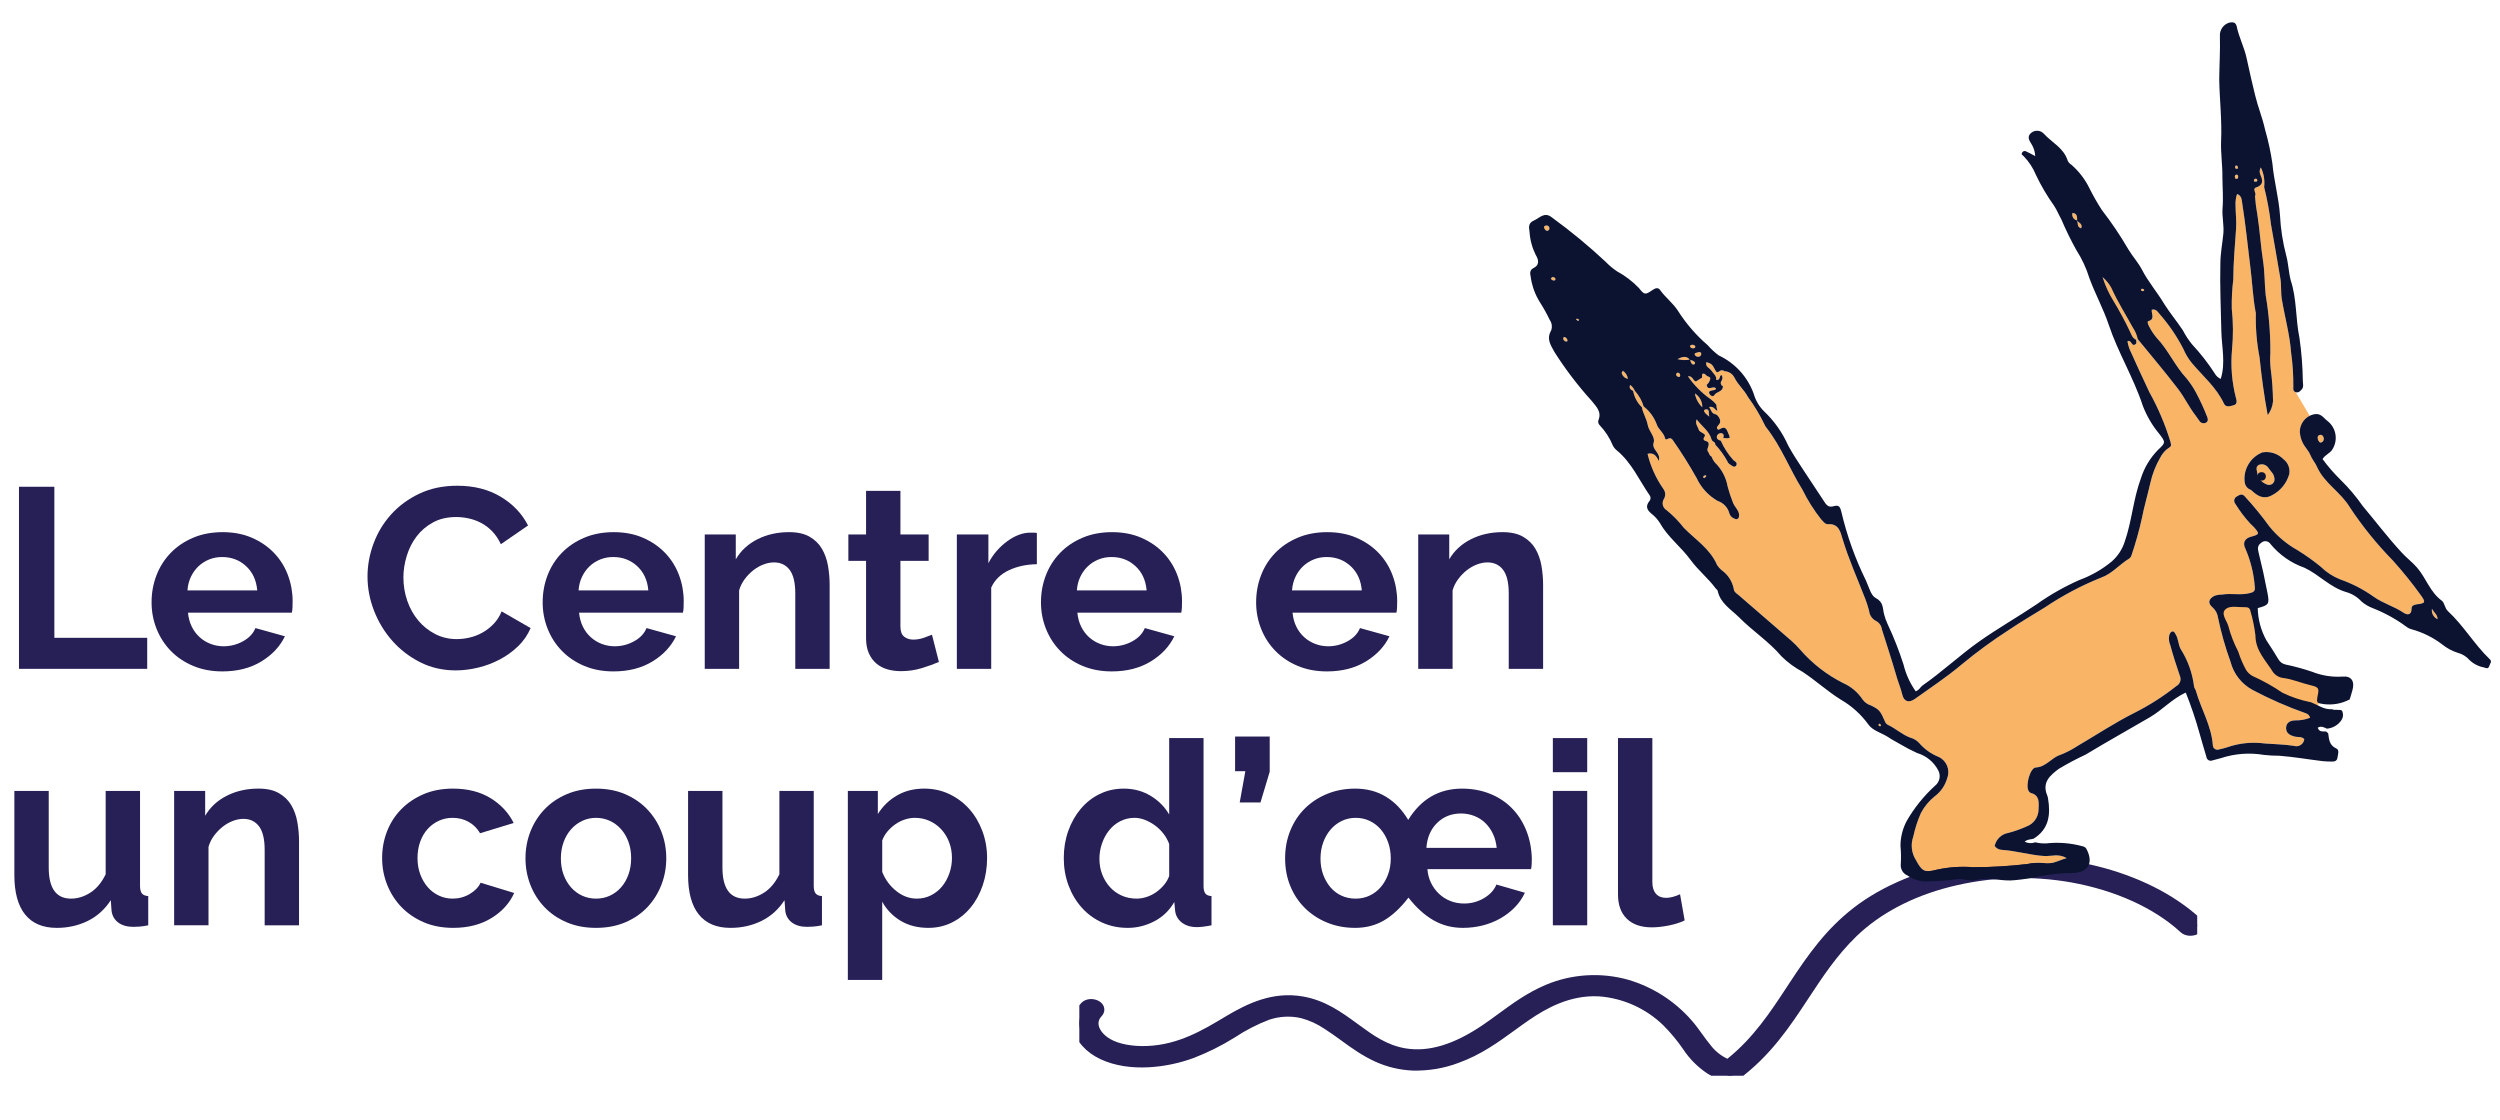 <?xml version="1.0" encoding="UTF-8"?>
<svg xmlns="http://www.w3.org/2000/svg" xmlns:xlink="http://www.w3.org/1999/xlink" id="Calque_1" version="1.1" viewBox="0 0 584.887 262.055">
  <!-- Generator: Adobe Illustrator 29.5.1, SVG Export Plug-In . SVG Version: 2.1.0 Build 141)  -->
  <defs>
    <style>
      .st0 {
        fill: none;
      }

      .st1 {
        fill: #0c1331;
      }

      .st2 {
        fill: #262057;
      }

      .st3 {
        isolation: isolate;
      }

      .st4 {
        clip-path: url(#clippath-1);
      }

      .st5 {
        fill: #f9b466;
      }

      .st6 {
        clip-path: url(#clippath);
      }
    </style>
    <clipPath id="clippath">
      <rect class="st0" x="252.513" y="201.95" width="261.537" height="49.717"></rect>
    </clipPath>
    <clipPath id="clippath-1">
      <rect class="st0" x="374.471" y="21.976" width="193.811" height="182.893" transform="translate(-13.292 125.941) rotate(-15.009)"></rect>
    </clipPath>
  </defs>
  <g id="Le_Centre_en_un_coup_d_œil" class="st3">
    <g class="st3">
      <path class="st2" d="M4.44,156.479v-42.6h8.28v35.34h21.72v7.26H4.44Z"></path>
      <path class="st2" d="M52.021,157.079c-2.52,0-4.8-.43-6.84-1.29-2.04-.859-3.78-2.029-5.22-3.51-1.44-1.479-2.55-3.199-3.33-5.16-.78-1.959-1.17-4.02-1.17-6.18,0-2.239.379-4.35,1.14-6.33.76-1.979,1.86-3.72,3.3-5.22s3.189-2.689,5.25-3.57c2.06-.879,4.37-1.32,6.93-1.32,2.56,0,4.85.441,6.87,1.32,2.02.881,3.74,2.061,5.16,3.54,1.419,1.48,2.5,3.201,3.24,5.16.74,1.96,1.11,4,1.11,6.12,0,.521-.01,1.02-.03,1.5-.021.479-.07.88-.15,1.2h-24.3c.12,1.24.42,2.34.9,3.3s1.1,1.78,1.86,2.46c.759.681,1.62,1.2,2.58,1.56.96.36,1.959.54,3,.54,1.599,0,3.11-.39,4.53-1.17,1.419-.78,2.39-1.81,2.91-3.09l6.9,1.92c-1.161,2.4-3.01,4.371-5.55,5.91-2.541,1.54-5.571,2.31-9.09,2.31ZM60.18,138.119c-.201-2.359-1.07-4.249-2.61-5.67-1.541-1.419-3.411-2.13-5.61-2.13-1.08,0-2.091.19-3.03.57-.94.381-1.77.91-2.49,1.59-.72.681-1.311,1.5-1.77,2.46-.46.96-.73,2.021-.81,3.18h16.32Z"></path>
      <path class="st2" d="M85.979,134.88c0-2.6.47-5.17,1.41-7.71.939-2.54,2.31-4.81,4.11-6.811,1.8-2,4-3.619,6.6-4.86,2.6-1.239,5.56-1.859,8.88-1.859,3.92,0,7.31.86,10.17,2.58,2.859,1.72,4.99,3.96,6.39,6.72l-6.36,4.38c-.561-1.2-1.24-2.21-2.04-3.03-.801-.819-1.66-1.47-2.58-1.949-.92-.48-1.88-.83-2.88-1.051-1-.219-1.98-.329-2.94-.329-2.081,0-3.891.42-5.43,1.26-1.54.84-2.82,1.93-3.84,3.27-1.02,1.341-1.791,2.86-2.31,4.561-.521,1.7-.78,3.39-.78,5.069,0,1.881.3,3.69.9,5.431.6,1.739,1.449,3.27,2.55,4.59,1.1,1.32,2.42,2.38,3.96,3.18,1.54.801,3.23,1.2,5.07,1.2.96,0,1.959-.12,3-.36,1.04-.239,2.029-.619,2.97-1.14.939-.52,1.81-1.189,2.61-2.01.8-.819,1.44-1.81,1.92-2.971l6.78,3.9c-.681,1.601-1.65,3.011-2.91,4.23-1.26,1.22-2.68,2.25-4.26,3.09-1.581.84-3.27,1.48-5.07,1.92-1.8.439-3.561.66-5.28.66-3.041,0-5.82-.64-8.34-1.92s-4.69-2.95-6.51-5.011c-1.82-2.06-3.24-4.399-4.26-7.02-1.02-2.619-1.53-5.289-1.53-8.01Z"></path>
      <path class="st2" d="M143.519,157.079c-2.52,0-4.8-.43-6.84-1.29-2.04-.859-3.78-2.029-5.22-3.51-1.44-1.479-2.55-3.199-3.33-5.16-.78-1.959-1.17-4.02-1.17-6.18,0-2.239.379-4.35,1.14-6.33.76-1.979,1.86-3.72,3.3-5.22s3.189-2.689,5.25-3.57c2.06-.879,4.37-1.32,6.93-1.32,2.56,0,4.85.441,6.87,1.32,2.02.881,3.74,2.061,5.16,3.54,1.419,1.48,2.5,3.201,3.24,5.16.74,1.96,1.11,4,1.11,6.12,0,.521-.01,1.02-.03,1.5-.021.479-.07.88-.15,1.2h-24.3c.12,1.24.42,2.34.9,3.3s1.1,1.78,1.86,2.46c.759.681,1.62,1.2,2.58,1.56.96.36,1.959.54,3,.54,1.599,0,3.11-.39,4.53-1.17,1.419-.78,2.39-1.81,2.91-3.09l6.9,1.92c-1.161,2.4-3.01,4.371-5.55,5.91-2.541,1.54-5.571,2.31-9.09,2.31ZM151.679,138.119c-.201-2.359-1.07-4.249-2.61-5.67-1.541-1.419-3.411-2.13-5.61-2.13-1.08,0-2.091.19-3.03.57-.94.381-1.77.91-2.49,1.59-.72.681-1.311,1.5-1.77,2.46-.46.96-.73,2.021-.81,3.18h16.32Z"></path>
      <path class="st2" d="M194.099,156.479h-8.04v-17.64c0-2.521-.44-4.359-1.32-5.521-.88-1.159-2.1-1.74-3.66-1.74-.8,0-1.62.161-2.46.48-.84.32-1.63.771-2.37,1.35-.74.581-1.41,1.271-2.01,2.07-.6.801-1.041,1.68-1.32,2.64v18.36h-8.04v-31.44h7.26v5.82c1.16-2,2.84-3.56,5.04-4.68,2.199-1.119,4.68-1.681,7.44-1.681,1.959,0,3.56.36,4.8,1.08,1.239.721,2.199,1.661,2.88,2.82.68,1.161,1.149,2.48,1.41,3.96.259,1.48.39,2.98.39,4.5v19.62Z"></path>
      <path class="st2" d="M219.659,154.859c-1.08.48-2.4.96-3.96,1.44-1.56.479-3.201.72-4.92.72-1.121,0-2.17-.141-3.15-.42-.981-.279-1.84-.729-2.58-1.351-.741-.619-1.331-1.419-1.77-2.399-.441-.979-.66-2.17-.66-3.57v-18.06h-4.14v-6.181h4.14v-10.199h8.04v10.199h6.6v6.181h-6.6v15.359c0,1.121.29,1.911.87,2.37.579.461,1.29.69,2.13.69s1.659-.14,2.46-.42c.8-.279,1.44-.52,1.92-.721l1.62,6.36Z"></path>
      <path class="st2" d="M242.578,131.999c-2.44.041-4.62.511-6.54,1.41-1.92.9-3.3,2.25-4.14,4.051v19.02h-8.04v-31.44h7.38v6.721c.56-1.08,1.22-2.05,1.98-2.91.759-.859,1.58-1.609,2.46-2.25.879-.64,1.77-1.13,2.67-1.47s1.77-.511,2.61-.511h.99c.219,0,.429.021.63.061v7.319Z"></path>
      <path class="st2" d="M260.099,157.079c-2.52,0-4.8-.43-6.84-1.29-2.04-.859-3.78-2.029-5.22-3.51-1.44-1.479-2.55-3.199-3.33-5.16-.78-1.959-1.17-4.02-1.17-6.18,0-2.239.379-4.35,1.14-6.33.76-1.979,1.86-3.72,3.3-5.22s3.189-2.689,5.25-3.57c2.06-.879,4.37-1.32,6.93-1.32,2.56,0,4.85.441,6.87,1.32,2.02.881,3.74,2.061,5.16,3.54,1.419,1.48,2.5,3.201,3.24,5.16.74,1.96,1.11,4,1.11,6.12,0,.521-.01,1.02-.03,1.5-.021.479-.07.88-.15,1.2h-24.3c.12,1.24.42,2.34.9,3.3s1.1,1.78,1.86,2.46c.759.681,1.62,1.2,2.58,1.56.96.36,1.959.54,3,.54,1.599,0,3.11-.39,4.53-1.17,1.419-.78,2.39-1.81,2.91-3.09l6.9,1.92c-1.161,2.4-3.01,4.371-5.55,5.91-2.541,1.54-5.571,2.31-9.09,2.31ZM268.258,138.119c-.201-2.359-1.07-4.249-2.61-5.67-1.541-1.419-3.411-2.13-5.61-2.13-1.08,0-2.091.19-3.03.57-.94.381-1.77.91-2.49,1.59-.72.681-1.311,1.5-1.77,2.46-.46.96-.73,2.021-.81,3.18h16.32Z"></path>
      <path class="st2" d="M310.438,157.079c-2.52,0-4.8-.43-6.84-1.29-2.04-.859-3.78-2.029-5.22-3.51-1.44-1.479-2.55-3.199-3.33-5.16-.78-1.959-1.17-4.02-1.17-6.18,0-2.239.379-4.35,1.14-6.33.76-1.979,1.86-3.72,3.3-5.22s3.189-2.689,5.25-3.57c2.06-.879,4.37-1.32,6.93-1.32,2.56,0,4.85.441,6.87,1.32,2.02.881,3.74,2.061,5.16,3.54,1.419,1.48,2.5,3.201,3.24,5.16.74,1.96,1.11,4,1.11,6.12,0,.521-.01,1.02-.03,1.5-.021.479-.07.88-.15,1.2h-24.3c.12,1.24.42,2.34.9,3.3s1.1,1.78,1.86,2.46c.759.681,1.62,1.2,2.58,1.56.96.36,1.959.54,3,.54,1.599,0,3.11-.39,4.53-1.17,1.419-.78,2.39-1.81,2.91-3.09l6.9,1.92c-1.161,2.4-3.01,4.371-5.55,5.91-2.541,1.54-5.571,2.31-9.09,2.31ZM318.598,138.119c-.201-2.359-1.07-4.249-2.61-5.67-1.541-1.419-3.411-2.13-5.61-2.13-1.08,0-2.091.19-3.03.57-.94.381-1.77.91-2.49,1.59-.72.681-1.311,1.5-1.77,2.46-.46.96-.73,2.021-.81,3.18h16.32Z"></path>
      <path class="st2" d="M361.018,156.479h-8.04v-17.64c0-2.521-.44-4.359-1.32-5.521-.88-1.159-2.1-1.74-3.66-1.74-.8,0-1.62.161-2.46.48-.84.32-1.63.771-2.37,1.35-.74.581-1.41,1.271-2.01,2.07-.6.801-1.041,1.68-1.32,2.64v18.36h-8.04v-31.44h7.26v5.82c1.16-2,2.84-3.56,5.04-4.68,2.199-1.119,4.68-1.681,7.44-1.681,1.959,0,3.56.36,4.8,1.08,1.239.721,2.199,1.661,2.88,2.82.68,1.161,1.149,2.48,1.41,3.96.259,1.48.39,2.98.39,4.5v19.62Z"></path>
    </g>
    <g class="st3">
      <path class="st2" d="M13.26,217.079c-3.24,0-5.7-1.039-7.38-3.119-1.68-2.08-2.52-5.16-2.52-9.24v-19.681h8.04v17.94c0,4.84,1.74,7.26,5.22,7.26,1.56,0,3.069-.47,4.53-1.41,1.46-.939,2.649-2.369,3.57-4.29v-19.5h8.04v22.2c0,.84.15,1.44.45,1.8.3.36.79.562,1.47.601v6.84c-.801.159-1.47.26-2.01.3s-1.03.061-1.47.061c-1.44,0-2.61-.33-3.51-.99s-1.431-1.569-1.59-2.73l-.18-2.52c-1.4,2.16-3.201,3.78-5.4,4.86-2.2,1.079-4.62,1.619-7.26,1.619Z"></path>
      <path class="st2" d="M69.959,216.479h-8.04v-17.64c0-2.521-.44-4.359-1.32-5.521-.88-1.159-2.1-1.74-3.66-1.74-.8,0-1.62.161-2.46.48-.84.32-1.63.771-2.37,1.35-.74.581-1.41,1.271-2.01,2.07-.6.801-1.041,1.68-1.32,2.64v18.36h-8.04v-31.44h7.26v5.82c1.16-2,2.84-3.56,5.04-4.68,2.199-1.119,4.68-1.681,7.44-1.681,1.959,0,3.56.36,4.8,1.08,1.239.721,2.199,1.661,2.88,2.82.68,1.161,1.149,2.48,1.41,3.96.259,1.48.39,2.98.39,4.5v19.62Z"></path>
      <path class="st2" d="M89.399,200.76c0-2.199.379-4.28,1.14-6.24.76-1.959,1.86-3.68,3.3-5.16,1.44-1.479,3.18-2.659,5.22-3.54,2.04-.879,4.34-1.32,6.9-1.32,3.439,0,6.369.741,8.79,2.221,2.42,1.48,4.23,3.42,5.43,5.819l-7.86,2.4c-.681-1.159-1.581-2.05-2.7-2.67-1.12-.62-2.36-.93-3.72-.93-1.161,0-2.241.23-3.24.689-1.0.461-1.87,1.101-2.61,1.92-.741.82-1.32,1.811-1.74,2.971s-.63,2.439-.63,3.84.219,2.68.66,3.84c.439,1.16,1.029,2.16,1.77,3,.74.84,1.609,1.49,2.61,1.95 1.0.46,2.06.689,3.18.689,1.44,0,2.769-.359,3.99-1.08,1.22-.72,2.07-1.599,2.55-2.64l7.86,2.4c-1.08,2.399-2.86,4.36-5.34,5.88-2.481,1.521-5.46,2.279-8.94,2.279-2.56,0-4.86-.44-6.9-1.319-2.04-.88-3.78-2.07-5.22-3.57s-2.55-3.24-3.33-5.22c-.78-1.98-1.17-4.05-1.17-6.21Z"></path>
      <path class="st2" d="M139.439,217.079c-2.561,0-4.86-.44-6.9-1.319-2.04-.88-3.771-2.07-5.19-3.57-1.42-1.5-2.51-3.229-3.27-5.19-.76-1.959-1.14-4.02-1.14-6.18,0-2.199.379-4.279,1.14-6.24.76-1.959,1.85-3.689,3.27-5.189,1.419-1.5,3.15-2.689,5.19-3.57,2.04-.879,4.34-1.32,6.9-1.32,2.559,0,4.85.441,6.87,1.32,2.02.881,3.74,2.07,5.16,3.57,1.419,1.5,2.51,3.23,3.27,5.189.759,1.961,1.14,4.041,1.14,6.24,0,2.16-.381,4.221-1.14,6.18-.76,1.961-1.84,3.69-3.24,5.19-1.401,1.5-3.12,2.69-5.16,3.57-2.04.879-4.341,1.319-6.9,1.319ZM131.219,200.819c0,1.4.21,2.67.63,3.811.42,1.14 1,2.13,1.74,2.97.74.84,1.609,1.49,2.61,1.95 1.0.46,2.08.689,3.24.689,1.16,0,2.24-.229,3.24-.689 1-.46,1.87-1.11,2.61-1.95.74-.84,1.32-1.84,1.74-3s.63-2.439.63-3.84c0-1.359-.21-2.62-.63-3.78s-1-2.16-1.74-3c-.74-.84-1.61-1.489-2.61-1.95-1-.459-2.08-.689-3.24-.689-1.161,0-2.241.239-3.24.72-1.0.479-1.87,1.14-2.61,1.979-.741.841-1.32,1.841-1.74,3-.42,1.161-.63,2.421-.63,3.78Z"></path>
      <path class="st2" d="M170.878,217.079c-3.24,0-5.7-1.039-7.38-3.119-1.68-2.08-2.52-5.16-2.52-9.24v-19.681h8.04v17.94c0,4.84,1.74,7.26,5.22,7.26,1.56,0,3.069-.47,4.53-1.41,1.46-.939,2.649-2.369,3.57-4.29v-19.5h8.04v22.2c0,.84.15,1.44.45,1.8.3.36.79.562,1.47.601v6.84c-.801.159-1.47.26-2.01.3s-1.03.061-1.47.061c-1.44,0-2.61-.33-3.51-.99s-1.431-1.569-1.59-2.73l-.18-2.52c-1.4,2.16-3.201,3.78-5.4,4.86-2.2,1.079-4.62,1.619-7.26,1.619Z"></path>
      <path class="st2" d="M217.198,217.079c-2.48,0-4.641-.55-6.48-1.649-1.84-1.1-3.28-2.59-4.32-4.47v18.3h-8.04v-44.221h7.02v5.4c1.16-1.839,2.66-3.29,4.5-4.35,1.839-1.06,3.96-1.591,6.36-1.591,2.12,0,4.08.431,5.88,1.29,1.8.861,3.35,2.021,4.65,3.48,1.299,1.461,2.319,3.18,3.06,5.16.74,1.979,1.11,4.07,1.11,6.27,0,2.28-.34,4.421-1.02,6.42-.681,2.001-1.63,3.741-2.85,5.221-1.221,1.479-2.67,2.64-4.35,3.479s-3.521,1.26-5.52,1.26ZM214.498,210.239c1.2,0,2.31-.26,3.33-.779s1.89-1.22,2.61-2.101c.72-.879,1.279-1.899,1.68-3.06.399-1.16.6-2.36.6-3.601,0-1.319-.22-2.55-.66-3.689-.44-1.141-1.05-2.13-1.83-2.971-.78-.84-1.7-1.5-2.76-1.979-1.061-.48-2.21-.72-3.45-.72-.76,0-1.54.13-2.34.39-.801.261-1.541.63-2.22,1.11-.68.479-1.29,1.04-1.83,1.68-.54.641-.951,1.341-1.23,2.1v7.38c.72,1.801,1.819,3.291,3.3,4.471,1.479,1.18,3.08,1.77,4.8,1.77Z"></path>
      <path class="st2" d="M263.817,217.079c-2.16,0-4.161-.42-6-1.26-1.84-.84-3.42-2-4.74-3.479s-2.35-3.21-3.09-5.19c-.741-1.979-1.11-4.11-1.11-6.39,0-2.28.35-4.4,1.05-6.36.699-1.959,1.669-3.68,2.91-5.16,1.239-1.479,2.72-2.64,4.44-3.479,1.719-.84,3.6-1.261,5.64-1.261,2.32,0,4.41.562,6.27,1.681,1.86,1.12,3.31,2.58,4.35,4.38v-17.88h8.04v34.56c0,.84.14,1.44.42,1.8.279.36.759.562,1.44.601v6.84c-1.4.279-2.541.42-3.42.42-1.44,0-2.62-.36-3.54-1.08-.92-.72-1.44-1.659-1.56-2.82l-.18-1.979c-1.161,2.001-2.73,3.51-4.71,4.53-1.98,1.02-4.05,1.529-6.21,1.529ZM265.917,210.239c.76,0,1.54-.129,2.34-.39.8-.26,1.539-.63,2.22-1.11.68-.479,1.29-1.039,1.83-1.68.54-.64.95-1.34,1.23-2.1v-7.5c-.32-.88-.771-1.689-1.35-2.431-.58-.739-1.24-1.38-1.98-1.92-.74-.54-1.521-.97-2.34-1.29-.82-.319-1.63-.479-2.43-.479-1.2,0-2.31.261-3.33.779-1.02.521-1.89,1.23-2.61,2.13-.72.9-1.28,1.931-1.68,3.091-.4,1.16-.6,2.36-.6,3.6,0,1.32.219,2.541.66,3.66.439,1.12,1.04,2.1,1.8,2.939.759.841,1.669,1.5,2.73,1.98,1.06.479,2.229.72,3.51.72Z"></path>
      <path class="st2" d="M290.036,187.739l1.32-7.319h-2.4v-8.101h8.1v8.22l-2.16,7.2h-4.86Z"></path>
      <path class="st2" d="M317.037,217.079c-2.361,0-4.541-.41-6.54-1.229-2-.819-3.73-1.95-5.19-3.39-1.461-1.44-2.601-3.15-3.42-5.131-.82-1.979-1.23-4.149-1.23-6.51,0-2.359.41-4.539,1.23-6.54.819-1.999,1.959-3.72,3.42-5.16,1.459-1.439,3.189-2.569,5.19-3.39,2-.819,4.179-1.23,6.54-1.23,2.72,0,5.12.631,7.2,1.891,2.08,1.26,3.82,3.07,5.22,5.43,3-4.88,7.2-7.32,12.6-7.32,2.319,0,4.47.391,6.45,1.171,1.98.779,3.69,1.89,5.13,3.329,1.44,1.44,2.569,3.161,3.39,5.16.819,2.001,1.27,4.2,1.35,6.601,0,.44-.01.899-.03,1.38-.021.479-.07.88-.15,1.2h-24.24c.08,1.16.36,2.229.84,3.21s1.1,1.83,1.86,2.55c.759.72,1.64,1.28,2.64,1.68 1.0.4,2.08.601,3.24.601,1.68,0,3.229-.42,4.65-1.261,1.419-.84,2.39-1.899,2.91-3.18l6.66,1.92c-.6,1.28-1.39,2.421-2.37,3.42-.981,1.001-2.1,1.86-3.36,2.58-1.26.72-2.64,1.271-4.14,1.65s-3.051.569-4.65.569c-2.52,0-4.82-.6-6.9-1.8-2.08-1.2-4.02-2.96-5.82-5.28-1.84,2.4-3.75,4.181-5.73,5.341-1.98,1.159-4.23,1.739-6.75,1.739ZM317.157,210.239c1.2,0,2.299-.24,3.3-.72 1-.48,1.86-1.14,2.58-1.98.72-.84,1.29-1.829,1.71-2.97.42-1.14.63-2.39.63-3.75,0-1.359-.21-2.619-.63-3.78-.42-1.159-.99-2.159-1.71-3-.72-.84-1.581-1.5-2.58-1.979-1-.48-2.1-.72-3.3-.72-1.161,0-2.241.239-3.24.72-1.0.479-1.87,1.15-2.61,2.01-.741.86-1.32,1.87-1.74,3.03s-.63,2.421-.63,3.78c0,1.36.21,2.609.63,3.75.42,1.14.99,2.13,1.71,2.97.72.84,1.58,1.49,2.58,1.95 1.0.46,2.1.689,3.3.689ZM350.157,198.359c-.12-1.2-.411-2.289-.87-3.27-.46-.98-1.061-1.83-1.8-2.551-.74-.72-1.6-1.269-2.58-1.649-.981-.38-2.01-.57-3.09-.57-2.24,0-4.11.741-5.61,2.22-1.5,1.48-2.331,3.421-2.49,5.82h16.44Z"></path>
      <path class="st2" d="M363.296,180.659v-7.979h8.04v7.979h-8.04ZM363.296,216.479v-31.44h8.04v31.44h-8.04Z"></path>
      <path class="st2" d="M378.535,172.68h8.04v33.72c0,1.161.279,2.061.84,2.7.56.641,1.359.96,2.4.96.48,0,1.01-.08,1.59-.24.579-.159,1.129-.359,1.65-.6l1.08,6.12c-1.08.52-2.34.92-3.78,1.199-1.44.28-2.74.421-3.9.421-2.52,0-4.47-.67-5.85-2.011-1.38-1.34-2.07-3.249-2.07-5.729v-36.54Z"></path>
    </g>
  </g>
  <g id="Groupe_68">
    <g class="st6">
      <g id="Groupe_67">
        <g id="Tracé_117">
          <path class="st2" d="M254.043,235.711c-3.317,3.609-.913,8.416,4.07,10.739,6.124,2.861,14.423,1.952,20.586-.317,3.243-1.252,6.362-2.806,9.314-4.642,2.65-1.765,5.491-3.223,8.469-4.348,2.677-.897,5.551-1.033,8.301-.393,2.115.565,4.119,1.481,5.93,2.71,3.937,2.506,7.173,5.518,11.719,7.579,2.565,1.155,5.327,1.809,8.137,1.928,3.498.091,6.98-.503,10.25-1.748,6.539-2.392,10.994-6.344,16.1-9.836,4.609-3.149,10.253-6.126,17.237-5.781,6.037.441,11.725,3.002,16.057,7.23,1.796,1.796,3.42,3.757,4.85,5.856,1.394,2.102,3.201,3.898,5.31,5.281,1.239.735,2.575,1.29,3.969,1.651.502.106,1.025.014,1.46-.257,13.008-9.6,16.6-22.829,27.421-33.335,5.572-5.41,13.362-9.638,22.584-11.983,9.492-2.4,19.385-2.767,29.029-1.076,10.473,1.885,19.969,6.155,26.344,12.025,1.122,1.033,3.726.035,2.59-1.01-12.044-11.089-33.513-16.443-53.454-13-9.916,1.713-19.08,5.422-25.759,10.616-6.468,5.031-10.623,11.09-14.584,17.106-4.436,6.74-8.8,13.713-16.293,19.24l1.46-.257c-2.457-.738-4.615-2.241-6.158-4.291-1.568-1.887-2.762-3.9-4.414-5.759-3.728-4.24-8.575-7.343-13.987-8.953-6.09-1.733-12.588-1.332-18.419,1.136-5.747,2.451-9.8,6.116-14.535,9.309-4.8,3.239-11.724,6.83-19.024,5.624-5.052-.835-8.675-3.677-12.05-6.127-3.351-2.432-7.01-5.155-11.991-6.017-6.761-1.171-12.435,1.712-17.171,4.558-5.359,3.221-11.358,6.747-18.928,7.048-3.305.132-6.89-.335-9.454-1.819-2.174-1.257-3.547-3.163-3.511-5.092.042-.974.447-1.896,1.135-2.586,1.012-1.1-1.581-2.107-2.59-1.01"></path>
          <path class="st2" d="M404.757,253.164c-.241,0-.484-.025-.725-.076-1.598-.412-3.064-1.022-4.424-1.829-2.35-1.538-4.28-3.458-5.795-5.742-1.364-2.002-2.936-3.899-4.661-5.624-4.06-3.962-9.43-6.38-15.106-6.795-6.773-.332-12.26,2.776-16.281,5.523-1.176.805-2.318,1.634-3.459,2.463-3.814,2.771-7.758,5.636-12.972,7.543-3.452,1.314-7.097,1.927-10.804,1.838-3.039-.128-5.962-.821-8.714-2.06-3.106-1.408-5.617-3.231-8.044-4.994-1.246-.905-2.533-1.84-3.865-2.687-1.713-1.162-3.555-2.003-5.512-2.526-2.432-.565-5.022-.443-7.437.366-2.813,1.063-5.561,2.474-8.114,4.174-3.065,1.907-6.284,3.511-9.605,4.792-6.055,2.229-14.934,3.466-21.761.277-3.399-1.585-5.768-4.237-6.334-7.095-.427-2.157.21-4.294,1.794-6.018l.042.039-.042-.04c.738-.805,1.95-1.135,3.161-.866,1.088.244,1.899.903,2.168,1.764.232.742.039,1.523-.531,2.143-.466.469-.714,1.034-.74,1.635-.023,1.287,1.035,2.729,2.763,3.729,2.018,1.167,5.171,1.755,8.643,1.618,7.329-.291,13.112-3.768,18.215-6.834,5.303-3.186,11.177-5.969,18.2-4.75,5.208.902,9.02,3.669,12.382,6.111l.894.651c3.136,2.29,6.379,4.657,10.753,5.38,5.382.889,11.25-.873,17.94-5.387,1.318-.89,2.616-1.839,3.87-2.758,3.264-2.391,6.64-4.863,10.916-6.687,6.127-2.594,13.021-3.019,19.418-1.199,5.706,1.697,10.784,4.948,14.703,9.406.955,1.074,1.761,2.193,2.541,3.276.632.877,1.229,1.706,1.901,2.515,1.083,1.437,2.439,2.538,3.997,3.265,6.107-4.905,10.059-10.926,13.889-16.761l.698-1.062c4.33-6.576,8.441-12.429,14.916-17.465,6.764-5.26,16.149-9.135,26.425-10.91,20.249-3.497,42.24,1.878,54.726,13.375.621.572.882,1.325.716,2.068-.186.83-.867,1.485-1.87,1.799-1.251.393-2.614.137-3.468-.65-6.134-5.647-15.223-9.786-25.594-11.652-9.49-1.664-19.046-1.31-28.396,1.054-8.822,2.244-16.398,6.257-21.907,11.605-4.569,4.437-7.908,9.51-11.137,14.417-4.351,6.611-8.85,13.448-16.438,19.048l-.098.066c-.559.348-1.193.527-1.838.527Z"></path>
        </g>
      </g>
    </g>
  </g>
  <g id="Groupe_23">
    <g id="Tracé_70">
      <path class="st5" d="M526.027,140.517l3.1,11.564,3.905,4.291,10.725,4.705-2.023,5.616-14.936-6.584-3.443-5.457-4.396-13.186,7.067-.948Z"></path>
    </g>
    <g id="Groupe_22">
      <g class="st4">
        <g id="Groupe_21">
          <g id="Tracé_71">
            <path class="st5" d="M396.431,85.177c-.337.321-.629-.053-.819-.321-.076-.212-.13-.432-.161-.656.212.067.42.139.623.223.333.161.692.433.357.753"></path>
          </g>
          <g id="Tracé_72">
            <path class="st5" d="M396.361,81.451c-.32.112-.675.015-.894-.244l-.025-.05c-.043-.161-.082-.306.115-.396.307-.18.696-.137.955.108.141.12.157.332.037.472-.049.057-.115.096-.188.111"></path>
          </g>
          <g id="Tracé_73">
            <path class="st5" d="M395.311,84.131c-.95.179-1.929.143-2.863-.105,1.344-.704,2.142-.711,2.863.105"></path>
          </g>
          <g id="Tracé_74">
            <path class="st5" d="M523.635,41.284c.028.243-.036.511-.311.568s-.409-.085-.441-.347l-.015-.056c-.077-.244.059-.505.304-.582l.021-.006c.276-.054.414.179.441.422"></path>
          </g>
          <g id="Tracé_75">
            <path class="st5" d="M501.456,68.068c-.107.106-.285.018-.447-.016l-.014-.053c-.114-.109-.118-.289-.009-.403 0-0.0 0-0.0.001-.001.009-.009.019-.018.029-.025.151-.043.314-.016.442.074.117.017.198.125.181.242-.014.094-.088.168-.183.181"></path>
          </g>
          <g id="Tracé_76">
            <path class="st5" d="M397.563,83.426l-.026.007c-.355.105-.738-.024-.956-.322-.362-.524.245-.528.495-.633s.758-.203.916.102c.116.351-.075.729-.426.845-.001 0-.002.001-.003.001"></path>
          </g>
          <g id="Tracé_77">
            <path class="st5" d="M392.986,88.128c-.14.123-.592.024-.781-.253l-.017-.062c-.113-.208-.036-.468.172-.58 0-0.0 0-0.0 0-0l.033-.016c.231-.084.489.024.591.247.139.199.14.465.001.664"></path>
          </g>
          <g id="Tracé_78">
            <path class="st5" d="M542.579,101.805c.338-.176.755-.045.931.293.029.055.05.113.063.174.226.427.063.957-.364,1.184-.048.025-.099.046-.151.063-.432.116-.554-.296-.734-.584-.106-.397-.232-.864.255-1.13"></path>
          </g>
          <g id="Tracé_79">
            <path class="st5" d="M485.989,51.623c.37.542,1.364.767.905,1.794-.949-.279-.748-1.121-.905-1.794"></path>
          </g>
          <g id="Tracé_80">
            <path class="st5" d="M484.837,50.013c.012-.069.028-.137.049-.204,1.132.136,1.076.969,1.074,1.75-.735-.12-1.236-.81-1.123-1.546"></path>
          </g>
          <g id="Tracé_81">
            <path class="st5" d="M523.428,39.526c-.126-.039-.256-.067-.387-.083h0c-.223-.251-.13-.483.028-.721.126-.016.254.018.355.095.197.194.199.511.005.707-0.0 0-.001.001-.001.001"></path>
          </g>
          <g id="Tracé_82">
            <path class="st5" d="M399.141,111.508c-.118.125-.251.235-.396.328l.003.011c-.18.048-.343-.199-.255-.375.091-.145.241-.243.411-.266.232-.062.354.098.236.302"></path>
          </g>
          <g id="Tracé_83">
            <path class="st5" d="M570.285,144.866c-.944-.42-1.486-1.423-1.319-2.442.565,1.025,1.307,1.346,1.319,2.442"></path>
          </g>
          <g id="Tracé_84">
            <path class="st5" d="M379.679,86.734c.637.444,1.062,1.132,1.174,1.901-.733-.143-1.31-.71-1.465-1.44.118-.137.214-.292.285-.459l.006-.002Z"></path>
          </g>
          <g id="Tracé_85">
            <path class="st5" d="M361.595,52.798c.328-.135.703.021.838.349.044.108.059.226.041.342-.005.27-.214.493-.484.513-.424-.001-.572-.33-.711-.638-.106-.176-.049-.405.127-.511.056-.034.12-.052.185-.053"></path>
          </g>
          <g id="Tracé_86">
            <path class="st5" d="M369.062,74.574c.12.083.262.151.412.238l-.267.302-.523-.438c.124-.033.259-.184.379-.102"></path>
          </g>
          <g id="Tracé_87">
            <path class="st5" d="M363.105,64.868c.291-.131.633-.001.764.29.013.031.024.062.033.095.048.18-.132.228-.203.402l-.015-.054c-.337.072-.681-.09-.839-.396,0,0,.145-.292.26-.337"></path>
          </g>
          <g id="Tracé_88">
            <path class="st5" d="M365.874,78.828c.352.027.658.252.791.579.063.234.145.54-.271.498-.349-.048-.625-.319-.68-.667h0c.057-.15.115-.396.161-.409"></path>
          </g>
          <g id="Tracé_89">
            <path class="st5" d="M527.827,42.537l-.015-.054c-.145.039-.424-.001-.462-.069-.103-.213-.015-.469.198-.572.148-.072.324-.053.453.05.214.291.096.495-.175.645"></path>
          </g>
          <g id="Tracé_90">
            <path class="st5" d="M399.13,95.775c.898-.105.546.818.783,1.7-.45-.381-.659-.517-.822-.687-.163-.17-.865-.907.039-1.014"></path>
          </g>
          <g id="Tracé_91">
            <path class="st5" d="M398.257,95.276c-.91-.866-1.519-2-1.737-3.237,1.108.699,1.767,1.928,1.737,3.237"></path>
          </g>
          <g id="Tracé_92">
            <path class="st5" d="M528.473,108.753c.84-.329,1.796-.008,2.267.762.521.786,1.333,1.377,1.371,2.449.122.689-.338,1.347-1.027,1.468-.206.036-.418.021-.616-.044-1.118-.355-1.985-1.243-2.314-2.369-.027-.745-.662-1.751.324-2.267"></path>
          </g>
          <g id="Tracé_93">
            <path class="st5" d="M381.372,90.055c.484.363.866.845,1.108,1.4.944,1.046,1.646,2.287,2.055,3.635,1.366,1.067,2.414,2.487,3.029,4.107.333,1.24,1.689,1.985,1.972,3.329.241.899,1.006-.713,1.815.44,2.011,2.87,3.876,5.84,5.588,8.899,1.047,2.257,2.777,4.128,4.944,5.349,1.341.448,2.363,1.548,2.711,2.919.188.604.669,1.07,1.279,1.239.32.247.597.057.87-.151.591-1.608-.996-2.491-1.367-3.799-.459-1.157-.85-2.341-1.172-3.544-.378-2.192-1.453-4.204-3.064-5.738-.312-.425-.565-.888-.755-1.38-.505-.156-.473-.684-.736-1.017-.573-.696.362-1.312.039-2.171-.15-.558-1.731-.201-.866-1.502.428-.632-1.236-.865-1.401-1.552s-.931-1.391-.471-2.4c1.184,1.611,2.929,2.725,3.462,4.648.178.666.985.584.872,1.232,1.131,1.198,2.1,2.54,2.882,3.99.135.504.845.835,1.335,1.166.238.06.489-.008.666-.178.141-.211.17-.478.079-.715-.173-.282-.542-.433-.756-.666-1.198-1.333-2.178-2.847-2.901-4.487-.671-.186-1.16-.517-.826-1.283.191-.289.505-.473.85-.498.649.048.781.541.557,1.143l1.098.071c.085-.071.197-.101.306-.082l.119-.032-.177-.66c-.498-.85-.515-2.428-2.281-1.316-.368.214-.452-.1-.543-.298s.195-.57.442-.832c.609-.606.246-1.743-.637-2.375-1.086-.094-1.139-1.007-1.638-1.722,1.116-.299,1.299.713,1.931.872-.147-.466-.231-.949-.25-1.438-.383-.479-.828-.904-1.324-1.265-2.087-1.459-3.894-3.281-5.338-5.379,1.214-.075,1.158,1.079,1.883,1.231l1.435-.903c.03-.319-.046-.816.094-.874.551-.263.77.392,1.212.561s.726.229.586.749c-.144.486-.422.921-.802,1.257.192,1.647,1.777-.07,2.18.941-.217.348-.591.274-.907.358s-.961.16-.637.792.96.629,1.103.369c.502-.926,2.086-.781,2.048-2.149-.411-.163-.612-.628-.449-1.039 0-0.0 0-.001 0-.001.028-.072.067-.14.116-.201.303-.414.307-.974.012-1.393-.62.166-.164,1.319-1.25,1.164.157-.928-.639-1.448-1.093-2.144s-1.533-.901-1.182-2.037c1.282.468,1.3.463,2.079,1.928.237.454.445.652.948.228.337-.307.851-.311,1.193-.009.991.036,1.884.61,2.329,1.496.843,1.702,2.301,2.893,3.126,4.467,1.53,2.088,2.863,4.315,3.981,6.65.104.241.248.463.426.656,3.441,4.42,5.416,9.696,8.356,14.406,1.209,2.464,2.675,4.793,4.372,6.95.507.529.992,1.219,1.624,1.164,2.536-.197,2.935,1.857,3.394,3.391,1.458,4.857,3.538,9.449,5.356,14.149.347.899.641,1.818.881,2.751.101.967.669,1.824,1.521,2.293.801.369,1.355,1.124,1.468,1.998,1.126,3.556,2.289,7.102,3.293,10.556.43,1.603,1.107,3.12,1.49,4.731s1.509,2.033,2.98.974c3.689-2.646,7.488-5.133,10.98-8.094,3.489-2.882,7.145-5.556,10.949-8.009,2.745-1.844,5.595-3.525,8.424-5.268,4.145-2.788,8.573-5.133,13.209-6.994,2.573-.912,4.215-3.058,6.528-4.432.287-.215.491-.521.579-.869.952-2.805,1.752-5.659,2.394-8.551.533-2.767,1.339-5.433,1.975-8.246.474-2.133,1.28-4.178,2.388-6.061.361-.689.848-1.303,1.436-1.812,1.119-.784,1.159-.697.881-1.818-1.237-4.035-2.895-7.929-4.947-11.617-1.589-3.341-3.106-6.691-4.622-10.047-.218-.583-.38-1.185-.482-1.799.957-.567.939,1.484,1.922.624.312-.276.112-.666.096-1.009-.913-.377-1.097-1.288-1.495-2.048-1.149-2.425-2.426-4.787-3.825-7.076-1.063-1.733-1.911-3.59-2.524-5.529.817.704,1.505,1.545,2.035,2.484,1.457,3.275,3.379,6.27,5.087,9.4.531.801.908,1.694,1.111,2.633,3.159,3.86,6.377,7.664,9.404,11.617,1.566,2.029,2.612,4.335,4.181,6.325.332.412.585.885.928,1.304.338.437.941.568,1.429.311.587-.292.509-.907.293-1.39-.77-1.967-1.655-3.887-2.651-5.75-.626-1.159-1.364-2.254-2.206-3.268-2.71-2.918-4.213-6.585-7-9.504-.676-.811-1.257-1.698-1.73-2.642-.213-.366-.515-1.096-.169-1.21,1.637-.439.679-1.782.791-2.661.936-.251,1.363.406,1.661.789,2.253,2.535,4.18,5.343,5.733,8.357.502,1.198,1.175,2.317,1.999,3.322,2.584,3.074,5.738,5.695,7.496,9.467.469,1.031,1.552.606,2.356.373s.66-1.064.44-1.738c-.939-3.659-1.244-7.452-.904-11.215.307-3.203.289-6.429-.055-9.628-.043-2.275.076-4.55.355-6.808.009-3.991.388-7.973.656-11.943.123-1.768-.126-3.632-.13-5.444-.042-.888.079-1.777.358-2.622,1.14.445,1.057,1.356,1.211,2.201.799,4.994,1.283,10.034,1.914,15.055.436,3.429.577,6.905,1.203,10.315l.068.252c-.091,3.489.198,6.978.862,10.405.454,4.353,1.02,8.698,1.905,13.512.719-.947,1.152-2.081,1.248-3.266-.033-2.529-.215-5.053-.544-7.561-.143-1.216-.169-2.443-.077-3.665.03-4.555-.338-9.103-1.099-13.594-.274-2.607-.204-5.226-.598-7.844-.564-3.616-.774-7.276-1.337-10.887-.274-1.468-.464-2.949-.569-4.439.495-.634-.788-1.717.328-2.016,1.765-.609,1.456-1.76.954-2.915-.267-.564-.235-1.224.087-1.759.697,1.432.966,3.034.774,4.614.724,2.86,1.258,5.764,1.598,8.695.763,4.212,1.472,8.441,2.199,12.664.28,1.622.064,3.262.355,4.919.689,4.157,1.851,8.201,2.159,12.443.368,2.636.539,5.295.511,7.956-.026.548-.094,1.086.569,1.297l3.274,5.529c-1.52.746-2.429,2.344-2.293,4.032.072.703.257,1.39.545,2.034.475,1.127,1.5,2.066,1.882,3.062s1.156,1.831,1.548,2.75c1.71,3.9,5.565,5.933,7.7,9.51,2.939,4.441,6.293,8.592,10.017,12.4,2.334,2.583,4.522,5.293,6.556,8.118,1.231,1.716,1.19,1.959-1.029,2.204-.738.198-1.098.294-1.106,1.125-.043,1.418-1.036,1.387-1.816.858-2.217-1.509-4.834-2.196-7.052-3.78-2.407-1.717-5.046-3.081-7.839-4.052-1.705-.682-3.258-1.697-4.567-2.986-1.717-1.403-3.525-2.691-5.412-3.854-2.515-1.405-4.739-3.277-6.553-5.516-1.774-2.453-3.691-4.799-5.742-7.026-.678-.802-1.294-.366-1.826-.051-.574.252-.835.922-.583,1.496.049.112.116.215.197.305,1.01,1.634,2.171,3.169,3.467,4.586.303.305.66.594.942.925,1.231,1.425,1.22,1.601-.722,2.122-1.584.425-2.072,1.481-1.325,2.901,1.214,2.822,1.945,5.827,2.162,8.891.14.888-.29,1.234-1.146,1.415-2.125.57-4.326-.018-6.467.344-.628.001-1.252.103-1.847.303-1.414.764-1.606,1.704-.369,2.758.656.587,1.083,1.388,1.205,2.26.729,3.533,1.713,7.009,2.944,10.4.719,2.807,2.574,5.189,5.12,6.574,4.024,2.14,8.203,3.973,12.503,5.482.493.148.871.546.994,1.045-1.1.435-2.276.644-3.459.617-1.283.033-2.16.579-2.157,1.813s.949,1.674,1.89,1.942,1.617-.086,2.364.62c-.106,1.021-1.019,1.764-2.04,1.659-.131-.014-.261-.041-.386-.082-2.253-.342-4.554-.38-6.841-.557-2.885-.387-5.821-.102-8.578.833-.664.225-1.341.407-2.029.544-.552.239-1.193-.014-1.433-.565-.059-.137-.09-.284-.09-.433-.337-4.564-2.768-8.459-3.971-12.728-.091-.341-.394-.645-.415-.968-.382-3.131-1.458-6.137-3.15-8.799-.584-1.097-.501-2.374-1.17-3.429-.189-.277-.279-.676-.695-.662s-.679.493-.798.908c-.151.782-.061,1.592.257,2.322.637,2.375,1.401,4.721,2.22,7.121.42.899.062,1.969-.815,2.434-3.021,2.393-6.276,4.474-9.716,6.212-4.657,2.327-9.013,5.233-13.531,7.873-1.242.811-2.567,1.49-3.951,2.023-2.06.667-3.226,2.792-5.677,2.929-1.324.084-2.395,4.094-1.717,5.397.102.239.284.436.515.556,2.185.522,1.893,2.309,1.854,3.824-.004,1.832-1.168,3.461-2.901,4.057-1.359.613-2.768,1.107-4.213,1.477-1.576.274-2.826,1.48-3.158,3.045.373.541.977.877,1.633.908,3.337.213,6.573,1.207,9.877,1.44,1.69.126,3.434-.65,5.325.5-1.925.516-3.433,1.585-5.48,1.142-1.231-.123-2.474-.044-3.68.235-4.218.504-8.463.755-12.712.751-2.86-.226-5.738-.027-8.539.591-2.789.748-3.484.313-4.809-2.183-1.089-1.663-1.333-3.741-.656-5.61.402-1.879.997-3.712,1.773-5.47.797-1.513,1.897-2.846,3.232-3.914,1.429-1.067,2.462-2.579,2.936-4.297.716-1.903-.145-4.036-1.981-4.909-1.792-.708-3.383-1.846-4.631-3.314-.544-.583-1.245-.997-2.018-1.193-1.922-.699-3.413-2.152-5.259-3.007-.24-.103-.438-.284-.563-.514-1.243-2.831-1.417-3.053-3.436-4.036-.784-.243-1.466-.738-1.94-1.408-1.12-1.688-2.702-3.019-4.558-3.833-3.826-1.926-7.238-4.583-10.044-7.82-.634-.729-1.314-1.416-2.036-2.057-4.079-3.561-8.196-7.11-12.284-10.634-.471-.391-1.142-.802-1.177-1.362-.32-1.832-1.353-3.463-2.873-4.535-.411-.337-.765-.737-1.051-1.185-1.615-3.791-5.064-5.933-7.798-8.73-1.179-1.518-2.526-2.897-4.014-4.113-.886-.514-1.19-1.648-.68-2.537.496-.765.453-1.761-.107-2.48-1.72-2.468-2.966-5.234-3.672-8.158,1.278-.343,2.001.274,2.628,1.669.551-2.076-1.781-2.512-1.177-4.391.353-1.271-1.152-2.572-1.415-4.052s-1.121-2.669-1.358-4.13c-1.07-1.028-1.787-2.369-2.048-3.83-.589-.266-1.019-.633-.702-1.394M526.121,114.38c.241.097.47.223.68.376,1.35,1.295,2.791,2.146,4.683,1.136,1.994-1.009,3.478-2.804,4.094-4.953.252-1.327-.268-2.682-1.343-3.499-1.284-1.313-3.132-1.912-4.942-1.602-2.825,1.12-4.528,4.017-4.133,7.03.084.622.436,1.175.964,1.514"></path>
          </g>
          <g id="Tracé_94">
            <path class="st5" d="M440.049,169.617c.045.109-.008.234-.117.279-.066.027-.142.019-.201-.021-.108.029-.212-.213-.308-.323l.362-.27c.105.097.195.21.265.335"></path>
          </g>
          <g id="Tracé_95">
            <path class="st1" d="M406.742,121.221c.59-1.608-.996-2.491-1.367-3.799-.46-1.157-.851-2.341-1.172-3.544-.379-2.192-1.453-4.204-3.064-5.738-.312-.424-.566-.888-.755-1.38-.505-.154-.474-.684-.737-1.017-.571-.695.363-1.312.039-2.17-.15-.558-1.732-.2-.867-1.503.429-.633-1.235-.866-1.4-1.553s-.931-1.391-.471-2.4c1.184,1.611,2.929,2.725,3.462,4.648.178.666.985.585.871,1.234,1.132,1.198,2.101,2.539,2.883,3.99.135.504.845.835,1.335,1.166.238.061.49-.006.666-.178.14-.212.169-.478.079-.715-.173-.281-.542-.433-.757-.665-1.198-1.333-2.177-2.848-2.9-4.488-.671-.187-1.161-.517-.828-1.284.191-.289.506-.473.851-.498.649.048.781.542.556,1.143l1.099.071c.085-.071.196-.101.305-.082l.127-.034-.176-.655c-.498-.85-.516-2.427-2.281-1.316-.368.215-.452-.1-.543-.298s.195-.57.442-.832c.609-.606.246-1.743-.637-2.375-1.086-.094-1.139-1.007-1.639-1.721,1.117-.299,1.299.713,1.932.872-.148-.466-.232-.95-.251-1.438-.383-.479-.827-.904-1.323-1.265-2.087-1.459-3.895-3.281-5.338-5.379,1.214-.075,1.158,1.079,1.883,1.231l1.435-.903c.03-.319-.046-.816.094-.874.551-.263.77.392,1.212.561s.726.229.586.75c-.145.485-.423.92-.802,1.257.191,1.646,1.776-.071,2.18.94-.217.348-.591.273-.908.358s-.96.16-.636.792.96.629,1.102.369c.503-.926,2.087-.781,2.048-2.149-.411-.163-.612-.628-.449-1.039 0-0.0 0-0.0 0-.001.029-.072.068-.14.116-.201.303-.413.308-.974.013-1.393-.62.166-.164,1.319-1.25,1.164.156-.928-.639-1.449-1.093-2.144s-1.534-.901-1.182-2.037c1.282.467,1.3.462,2.078,1.928.238.454.446.652.949.229.337-.307.851-.311,1.193-.009.991.037,1.884.61,2.329,1.496.842,1.702,2.301,2.893,3.126,4.468,1.53,2.088,2.863,4.314,3.981,6.649.104.241.249.464.427.657,3.441,4.419,5.416,9.696,8.356,14.405,1.208,2.464,2.674,4.794,4.372,6.95.507.529.992,1.219,1.624,1.164,2.531-.195,2.935,1.857,3.394,3.391,1.458,4.857,3.538,9.449,5.356,14.149.345.901.637,1.82.874,2.755.1.968.669,1.825,1.521,2.294.799.37,1.352,1.125,1.462,1.999,1.126,3.556,2.29,7.102,3.294,10.556.429,1.602,1.107,3.12,1.49,4.73s1.509,2.033,2.98.974c3.689-2.646,7.487-5.132,10.98-8.094,3.489-2.882,7.145-5.557,10.949-8.009,2.745-1.845,5.594-3.526,8.424-5.269,4.146-2.788,8.573-5.132,13.209-6.994,2.572-.911,4.215-3.058,6.528-4.432.287-.215.491-.521.578-.868.952-2.805,1.752-5.659,2.395-8.551.532-2.766,1.339-5.433,1.975-8.246.472-2.134,1.276-4.181,2.382-6.066.363-.69.852-1.305,1.442-1.813,1.119-.784,1.159-.696.882-1.819-1.237-4.035-2.895-7.929-4.947-11.617-1.589-3.341-3.106-6.691-4.622-10.047-.218-.583-.38-1.185-.482-1.799.956-.567.938,1.483,1.922.624.311-.277.111-.667.095-1.01-.912-.377-1.096-1.288-1.495-2.047-1.149-2.425-2.425-4.787-3.825-7.077-1.063-1.733-1.911-3.589-2.523-5.528.817.704,1.505,1.544,2.035,2.483,1.457,3.275,3.379,6.27,5.086,9.4.532.801.909,1.694,1.112,2.633,3.158,3.86,6.376,7.664,9.404,11.618,1.565,2.029,2.612,4.334,4.181,6.325.332.411.584.879.928,1.304.338.437.941.568,1.429.311.586-.293.508-.908.292-1.39-.77-1.968-1.654-3.888-2.65-5.752-.626-1.159-1.364-2.253-2.205-3.267-2.711-2.919-4.215-6.586-7.001-9.505-.676-.812-1.256-1.699-1.729-2.643-.214-.366-.515-1.096-.17-1.208,1.637-.439.68-1.783.792-2.661.936-.251,1.363.405,1.661.789,2.253,2.535,4.18,5.343,5.733,8.357.502,1.198,1.175,2.317,1.999,3.322,2.584,3.074,5.737,5.694,7.496,9.466.469,1.031,1.551.606,2.355.373s.661-1.064.441-1.739c-.939-3.659-1.244-7.452-.904-11.214.307-3.203.288-6.43-.056-9.629-.042-2.275.076-4.55.355-6.808.01-3.991.389-7.974.656-11.943.124-1.769-.125-3.632-.13-5.443-.041-.889.08-1.777.358-2.623,1.141.445,1.057,1.357,1.212,2.202.797,4.993,1.283,10.033,1.913,15.054.437,3.428.578,6.906,1.204,10.314l.068.252c-.091,3.491.199,6.981.864,10.409.453,4.353,1.02,8.697,1.905,13.512.718-.948,1.151-2.081,1.247-3.267-.032-2.532-.214-5.06-.545-7.57-.143-1.216-.168-2.443-.077-3.665.031-4.554-.337-9.103-1.097-13.593-.275-2.608-.205-5.226-.598-7.844-.565-3.617-.775-7.276-1.337-10.888-.275-1.467-.464-2.949-.569-4.439.495-.634-.788-1.717.328-2.016,1.765-.608,1.456-1.76.954-2.915-.268-.564-.235-1.224.087-1.759.697,1.432.966,3.034.774,4.614.724,2.86,1.258,5.765,1.597,8.695.764,4.211,1.472,8.441,2.199,12.664.28,1.623.063,3.263.355,4.919.689,4.157,1.851,8.201,2.159,12.443.371,2.638.543,5.3.516,7.963-.026.548-.095,1.087.569,1.297s1.133-.304,1.505-.79.183-1.188.155-1.797c-.044-3.402-.311-6.797-.798-10.163-.919-4.44-.592-9.042-2.04-13.438-.482-1.799-.535-3.928-1.057-5.813-.811-3.09-1.299-6.256-1.454-9.447-.29-4.109-1.422-8.04-1.777-12.099-.394-2.66-.964-5.29-1.706-7.875-.598-2.734-1.681-5.335-2.328-8.036s-1.356-5.636-1.943-8.468-1.861-5.076-2.384-7.732c-.246-.918-.924-.967-1.649-.829-1.396.375-2.342,1.673-2.271,3.117.097,3.391-.12,6.745-.155,10.169.086,4.852.667,9.678.433,14.562-.093,2.744.346,5.54.308,8.339.017,2.433.245,4.871.03,7.304-.138,1.965.384,3.911.188,5.948s-.69,4.618-.695,6.977c-.128,5.315.124,10.604.234,15.908.085,3.622,1.026,7.284-.143,11.051-.599-.256-1.094-.707-1.405-1.28-1.559-2.413-3.329-4.682-5.29-6.781-.834-1.013-1.555-2.113-2.152-3.281-1.39-2.096-3.01-4.035-4.35-6.147-1.651-2.779-3.773-5.22-5.258-8.099-.879-1.692-2.229-3.13-3.217-4.809-1.844-3.172-3.897-6.217-6.146-9.114-1.046-1.619-2.004-3.294-2.869-5.017-1.029-2.136-2.484-4.039-4.274-5.593-.382-.223-.682-.561-.858-.967-.932-2.973-3.723-4.23-5.529-6.234-.774-.884-2.113-.988-3.015-.233-.987.844-.511,1.69.049,2.553.548.865.861,1.858.908,2.881-.806-.42-1.496-.833-2.238-1.155-.348-.125-.73.055-.856.402-.228.446.13.483.352.734,1.258,1.282,2.254,2.798,2.931,4.462,1.194,2.507,2.605,4.904,4.217,7.164.682,1.032,1.122,2.168,1.703,3.188,1.039,2.448,2.208,4.84,3.503,7.163,1.312,2.041,2.339,4.251,3.054,6.569,1.359,3.706,3.268,7.168,4.518,10.884,2.175,6.534,5.843,12.436,8.012,19.07.91,2.345,2.192,4.528,3.797,6.465,1.589,2.042,1.51,2.104-.292,3.806-1.838,1.883-3.206,4.173-3.994,6.684-1.78,4.798-2.082,9.931-3.762,14.748-.577,1.816-1.644,3.438-3.085,4.685-2.238,1.841-4.771,3.29-7.492,4.287-3.533,1.556-6.899,3.467-10.045,5.703-4.428,2.982-9.084,5.618-13.479,8.726s-8.635,7.078-13.234,10.279c-.485.352-.692,1.014-1.567,1.346-1.339-1.885-2.308-4.008-2.853-6.255-1.039-3.255-2.292-6.437-3.751-9.527-.334-.719-.599-1.468-.792-2.236-.376-1.404-.1-2.854-1.969-3.813-1.117-.569-1.607-2.616-2.261-4.047-2.537-5.147-4.477-10.568-5.781-16.156-.256-.953-.449-1.675-1.77-1.28s-1.772-.353-2.372-1.292c-1.611-2.48-3.246-4.916-4.88-7.389-1.178-1.807-2.366-3.576-3.401-5.492-1.348-3.06-3.301-5.817-5.741-8.104-1.103-1.127-1.905-2.512-2.334-4.029-1.431-3.96-4.378-7.188-8.192-8.972-.936-.702-1.796-1.499-2.566-2.379-2.718-2.339-5.075-5.067-6.993-8.097-1.136-1.758-2.909-3.078-4.118-4.779-.446-.652-1.039-.57-1.805-.034-1.711,1.172-1.885,1.17-3.171-.462-1.506-1.572-3.248-2.899-5.163-3.934-.946-.637-1.822-1.372-2.613-2.193-3.968-3.713-8.163-7.177-12.56-10.372-1.779-1.451-2.883.108-4.214.687s-1.245,1.473-1.049,2.654c.118,1.878.61,3.713,1.447,5.398.619,1.01,1.065,2.319-.589,3.13-.718.348-.812,1.104-.609,1.86.279,2.177,1.03,4.266,2.201,6.123.844,1.316,1.604,2.684,2.275,4.096.518.728.639,1.666.323,2.502-1.145,1.984-.069,3.413.787,5.016,2.57,4.042,5.477,7.858,8.692,11.409,1.011,1.291,2.434,2.53,1.586,4.552-.124.418-.003.87.314,1.17,1.309,1.38,2.35,2.992,3.07,4.753.244.47.591.878,1.014,1.195,3.407,2.854,5.145,6.895,7.58,10.428.331.425.295,1.03-.084,1.412-.92,1.172-.508,2.064.528,2.905.769.593,1.427,1.317,1.943,2.139,1.883,3.353,4.976,5.611,7.179,8.645,1.758,2.423,4.117,4.28,5.875,6.662.153.209.45.381.489.603.623,2.899,3.077,4.287,4.979,6.168,3.155,3.205,6.995,5.659,9.957,9.155,1.451,1.432,3.102,2.646,4.901,3.605,3.089,2.026,5.814,4.556,8.959,6.511,2.541,1.464,4.743,3.45,6.462,5.826,1.027,1.46,3.065,1.937,4.652,2.963.818.572,1.785,1.047,2.679,1.577,1.325.788,2.692,1.504,4.095,2.142,2.156.639,3.954,2.139,4.97,4.146.592,1.221.246,2.691-.829,3.519-2.621,2.393-4.855,5.179-6.622,8.257-.939,1.784-1.433,3.77-1.438,5.786.14,1.456.162,2.921.067,4.381-.077,1.099.554,2.125,1.57,2.551,1.438,1.031,3.196,1.517,4.96,1.372,2.076-.023,4.149-.173,6.206-.449,1.53-.41,3.228.601,4.902.152,3.042-.816,6.094.412,9.167.011,1.831-.171,3.649-.451,5.446-.839,2.667-.56,5.385-.838,8.11-.828,3.461-.117,4.758-2.337,3.161-5.477-.168-.412-.539-.705-.979-.773-2.757-.761-5.633-.991-8.476-.679-.872.04-1.746-.044-2.594-.251-.812.305-1.716.253-2.487-.144.686-.609,1.42-.497,2.071-.691,3.627-2.226,4.028-5.636,3.4-9.402-.033-.266-.103-.526-.207-.773-1.237-3.025.68-4.656,2.756-6.197,2.029-1.215,4.12-2.323,6.265-3.32,4.978-3.012,10.016-5.81,15.019-8.734,2.887-1.68,5.129-4.256,8.385-5.778,1.219,3.034,2.272,6.133,3.153,9.282.521,1.943,1.139,3.86,1.69,5.796.068.551.57.943,1.122.876.093-.011.184-.036.27-.072l2.03-.544c3.221-1.057,6.65-1.315,9.993-.753,1.209.14,2.425.207,3.642.201,3.395.266,6.729.855,10.117,1.261.689.086,1.389.071,2.092.104s1.289-.153,1.381-.888.552-1.825-.275-2.183c-1.607-.745-1.69-2.055-1.872-3.451-.055-.207-.345-.351-.526-.524-.74-.023-1.608.181-1.936-.888.82-.47,1.486-.07,2.147.236,1.344-.112,2.569-.815,3.344-1.918.432-.577.548-1.331.31-2.011-.183-.684-.888-.36-1.364-.483l-.597.006-.54-.146c-1.895.123-3.308-1.041-4.954-1.642-2.283-.448-4.498-1.189-6.591-2.206-2.211-1.506-4.55-2.815-6.99-3.912-.618-.331-1.14-.816-1.516-1.407-.758-1.37-1.377-2.813-1.847-4.306-.995-1.905-1.774-3.916-2.322-5.995-.352-1.313-1.98-2.999-.467-4.06,1.016-.736,2.89-.292,4.361-.341.659-.021,1.144.136,1.3.963.543,1.855.93,3.753,1.156,5.673.015,3.584,2.432,5.83,4.104,8.544.605.81,1.529,1.321,2.536,1.403,2.143.294,4.178,1.195,6.233,1.666s2.012.807,1.675,2.503-.126,1.69,1.401,1.92c2.101.277,4.237-.106,6.11-1.098l.615-2.093c.616-2.093-.189-3.442-2.278-3.247-2.438.165-4.882-.221-7.15-1.129-2.045-.691-4.129-1.26-6.242-1.702-.691-.161-1.285-.602-1.638-1.217-.904-1.506-1.842-2.99-2.813-4.453-1.274-2.306-1.966-4.888-2.017-7.521,2.573-.69,2.778-.938,2.286-3.493-.606-3.195-1.306-6.38-2.091-9.527-.265-.99-.227-1.674.644-2.276.586-.518,1.481-.464,1.999.122 0.0 0.0.001.001.001.001.044.049.084.101.121.156,2.096,2.557,4.856,4.487,7.977,5.577,3.421,1.609,5.97,4.572,9.701,5.674,1.399.386,2.661,1.157,3.644,2.225.773.666,1.658,1.19,2.614,1.549,2.746,1.076,5.343,2.498,7.728,4.232.397.335.863.58,1.364.716,2.593.706,5.025,1.907,7.161,3.538,1.096.888,2.35,1.56,3.695,1.981,1.031.268,1.958.84,2.66,1.642.94.916,2.133,1.53,3.425,1.764.549.18.984.43,1.24-.333s.705-1.038.062-1.637c-3.567-3.442-6.086-7.819-9.733-11.2-.767-.7-.769-1.935-1.424-2.435-2.738-1.988-3.675-5.265-5.756-7.696-1.13-1.336-2.561-2.36-3.694-3.638-3.206-3.462-6.025-7.22-9.051-10.805-1.534-2.206-3.272-4.263-5.192-6.143-1.532-1.503-2.942-3.127-4.216-4.854.57-1.039,1.79-1.308,2.356-2.367,1.316-2.171.802-4.983-1.198-6.548-.917-.681-1.556-1.917-3.124-1.574-2.072.402-3.509,2.3-3.333,4.404.072.703.257,1.39.545,2.034.474,1.127,1.499,2.066,1.883,3.063s1.156,1.83,1.548,2.749c1.711,3.901,5.564,5.934,7.7,9.51,2.939,4.44,6.293,8.592,10.016,12.399,2.334,2.583,4.523,5.294,6.556,8.119,1.231,1.715,1.19,1.959-1.03,2.203-.738.198-1.097.294-1.106,1.125-.042,1.418-1.036,1.386-1.816.853-2.217-1.508-4.834-2.196-7.052-3.78-2.407-1.717-5.046-3.081-7.839-4.052-1.706-.681-3.259-1.696-4.567-2.986-1.717-1.403-3.525-2.69-5.412-3.854-2.516-1.404-4.74-3.276-6.553-5.516-1.774-2.453-3.691-4.798-5.742-7.025-.678-.803-1.295-.366-1.827-.051-.574.252-.835.922-.583,1.496.001.002.002.004.003.006.049.111.115.213.196.303,1.011,1.633,2.173,3.168,3.47,4.584.303.304.66.593.941.924,1.231,1.425,1.22,1.601-.723,2.122-1.583.425-2.071,1.482-1.325,2.901,1.214,2.82,1.944,5.825,2.161,8.888.141.889-.29,1.234-1.145,1.415-2.125.57-4.325-.017-6.467.344-.628.002-1.251.104-1.847.303-1.414.764-1.605,1.705-.369,2.758.657.589,1.084,1.391,1.206,2.265.728,3.531,1.712,7.005,2.942,10.394.719,2.807,2.574,5.189,5.12,6.574,4.024,2.14,8.204,3.973,12.504,5.483.493.148.871.545.994,1.045-1.1.434-2.276.644-3.459.617-1.283.033-2.161.579-2.158,1.813s.95,1.673,1.891,1.942,1.617-.086,2.364.62c-.102,1.022-1.014,1.768-2.036,1.666-.134-.013-.266-.041-.393-.083-2.253-.342-4.554-.379-6.842-.556-2.883-.387-5.817-.102-8.572.831-.665.226-1.345.408-2.034.545-.55.24-1.191-.012-1.431-.562-.06-.138-.091-.287-.09-.438-.337-4.563-2.769-8.459-3.971-12.728-.091-.341-.395-.646-.415-.969-.383-3.131-1.459-6.136-3.15-8.798-.585-1.098-.502-2.374-1.17-3.429-.189-.277-.279-.677-.695-.663s-.679.493-.798.908c-.151.782-.061,1.592.257,2.322.637,2.375,1.401,4.722,2.22,7.121.422.901.061,1.975-.82,2.438-3.021,2.393-6.276,4.475-9.716,6.213-4.657,2.327-9.013,5.233-13.532,7.874-1.242.812-2.566,1.491-3.951,2.023-2.059.667-3.224,2.792-5.676,2.929-1.323.085-2.395,4.094-1.718,5.398.102.24.284.436.515.556,2.185.522,1.893,2.309,1.854,3.824-.004,1.832-1.168,3.461-2.901,4.058-1.359.613-2.769,1.107-4.214,1.478-1.576.274-2.826,1.48-3.157,3.045.373.541.977.877,1.633.908,3.336.213,6.573,1.207,9.877,1.441,1.69.125,3.433-.65,5.324.501-1.924.516-3.433,1.585-5.48,1.141-1.231-.123-2.474-.044-3.679.235-4.216.503-8.458.752-12.703.747-2.86-.226-5.738-.027-8.539.592-2.789.748-3.483.313-4.809-2.184-1.089-1.663-1.332-3.741-.655-5.61.402-1.879.995-3.711,1.771-5.469.796-1.513,1.897-2.845,3.232-3.913,1.428-1.067,2.461-2.579,2.936-4.297.715-1.903-.146-4.036-1.981-4.909-1.792-.708-3.383-1.846-4.632-3.314-.544-.584-1.244-.998-2.017-1.195-1.923-.699-3.413-2.152-5.258-3.006-.239-.104-.437-.285-.563-.514-1.242-2.832-1.417-3.053-3.436-4.037-.784-.243-1.466-.738-1.939-1.408-1.121-1.688-2.703-3.018-4.559-3.833-3.826-1.926-7.237-4.582-10.042-7.819-.633-.73-1.314-1.417-2.037-2.058-4.079-3.56-8.196-7.11-12.285-10.634-.47-.392-1.141-.802-1.176-1.362-.32-1.832-1.353-3.463-2.873-4.535-.41-.337-.765-.737-1.051-1.184-1.615-3.791-5.064-5.933-7.8-8.73-1.179-1.518-2.526-2.898-4.014-4.113-.885-.515-1.189-1.648-.68-2.537.496-.765.454-1.76-.106-2.48-1.721-2.468-2.966-5.235-3.672-8.159,1.277-.342,2.002.275,2.628,1.669.551-2.076-1.781-2.512-1.177-4.39.353-1.272-1.154-2.572-1.415-4.053-.261-1.481-1.121-2.668-1.358-4.13-1.07-1.028-1.787-2.369-2.049-3.83-.589-.266-1.018-.633-.701-1.394.485.363.867.846,1.109,1.401.944,1.045,1.645,2.287,2.053,3.635,1.366,1.067,2.414,2.487,3.029,4.107.333,1.24,1.689,1.986,1.973,3.329.241.899,1.005-.713,1.815.44,2.011,2.871,3.876,5.841,5.588,8.9,1.048,2.256,2.777,4.127,4.944,5.349,1.341.448,2.363,1.547,2.71,2.918.188.603.67,1.07,1.279,1.239.321.246.598.057.871-.152M395.431,84.11c-.985.201-2.004.171-2.976-.088,1.362-.713,2.162-.715,2.89.131.249.076.496.165.736.266.333.161.694.435.357.753s-.635-.051-.82-.321c-.088-.24-.147-.49-.179-.743l-.009.002ZM485.973,51.561c-.742-.112-1.253-.805-1.141-1.547 0-.001 0-.002 0-.003.011-.069.027-.137.049-.204,1.144.136,1.075.986,1.074,1.776.347.572,1.406.78.934,1.832-.976-.287-.729-1.173-.912-1.855l-.005.001ZM396.52,92.036c1.108.699,1.767,1.928,1.737,3.237-.91-.866-1.519-2-1.737-3.237M542.322,102.935c-.106-.397-.233-.869.256-1.13.338-.176.755-.045.931.293.029.055.05.113.063.174.226.427.063.957-.364,1.184-.048.025-.099.046-.151.062-.432.116-.557-.294-.735-.583M568.965,142.423c.565,1.026,1.308,1.348,1.319,2.442-.944-.42-1.486-1.423-1.319-2.442M379.679,86.735c.637.444,1.062,1.132,1.174,1.901-.733-.143-1.31-.71-1.465-1.44.118-.137.214-.292.284-.459l.007-.002ZM361.998,54c-.423-.002-.571-.329-.711-.638-.106-.176-.049-.405.127-.511.056-.034.12-.052.185-.053.327-.135.702.02.838.347.045.108.059.227.041.343-.004.271-.214.493-.484.513M365.713,79.238c.057-.151.115-.397.16-.41.352.028.658.252.791.579.063.234.145.54-.272.499-.348-.049-.623-.319-.679-.666l-.001-.002ZM399.906,97.477c-.45-.381-.657-.518-.82-.686s-.865-.907.039-1.015.546.818.783,1.7M397.533,83.435c-.355.104-.737-.025-.955-.323-.362-.524.245-.528.495-.634s.757-.203.914.103c.115.352-.076.73-.428.846l-.026.007M522.863,41.444c-.077-.244.059-.505.304-.582l.021-.006c.276-.054.414.179.441.422s-.036.511-.311.567-.409-.084-.441-.346l-.015-.056ZM363.688,65.606c-.337.072-.681-.09-.84-.396,0,0,.144-.289.257-.34.291-.13.633 0.0.765.291.014.031.025.062.033.095.048.181-.131.229-.203.402l-.011-.052ZM395.442,81.16c-.043-.161-.082-.306.115-.396.307-.181.697-.136.956.109.14.122.153.335.031.474-.048.055-.114.093-.186.108-.319.111-.674.015-.893-.243l-.023-.052ZM392.193,87.817c-.113-.208-.036-.468.172-.58 0-0.0 0-0.0 0-0.0.012-.003.022-.011.033-.015.23-.08.483.027.584.248.14.198.142.463.005.663-.14.124-.592.024-.781-.253l-.014-.063ZM369.207,75.119l-.522-.439c.126-.034.261-.185.378-.101s.263.151.412.238l-.267.302ZM527.813,42.484c-.145.039-.424-.002-.462-.069-.103-.213-.015-.469.198-.572.148-.072.324-.053.453.05.213.291.094.493-.175.644l-.014-.053ZM500.995,68.002c-.113-.11-.115-.29-.005-.403 0-0.0 0-0.0.001-.001.009-.01.019-.018.029-.026.151-.043.314-.016.442.074.117.017.198.125.181.242-.014.094-.088.168-.183.181-.106.106-.285.018-.447-.016l-.018-.052ZM439.785,169.285c.104.098.193.211.263.335.043.11-.011.234-.121.278-.064.025-.137.018-.195-.02-.107.029-.212-.213-.308-.323l.361-.27ZM523.041,39.441c-.223-.251-.13-.483.028-.721.126-.015.254.02.354.099.196.194.198.511.004.707-.125-.039-.253-.066-.383-.083l-.003-.002ZM398.748,111.846c-.18.048-.343-.198-.256-.375.091-.146.242-.243.412-.266.234-.063.353.098.236.302-.118.125-.251.235-.396.328l.003.011Z"></path>
          </g>
          <g id="Tracé_96">
            <path class="st1" d="M529.294,105.839c-2.825,1.12-4.529,4.016-4.134,7.029.084.622.436,1.175.964,1.514.241.097.47.223.68.377,1.35,1.298,2.789,2.146,4.681,1.136,1.994-1.011,3.477-2.806,4.092-4.955.252-1.326-.269-2.681-1.344-3.498-1.283-1.313-3.129-1.912-4.939-1.603M528.154,111.02c-.026-.745-.661-1.751.324-2.267.84-.327,1.793-.005,2.263.763.521.786,1.333,1.377,1.37,2.449.122.689-.338,1.347-1.027,1.468-.206.036-.418.021-.616-.044-1.117-.356-1.984-1.244-2.314-2.369"></path>
          </g>
          <g id="Ellipse_15">
            <circle class="st1" cx="529.106" cy="111.457" r="1"></circle>
          </g>
        </g>
      </g>
    </g>
  </g>
</svg>

